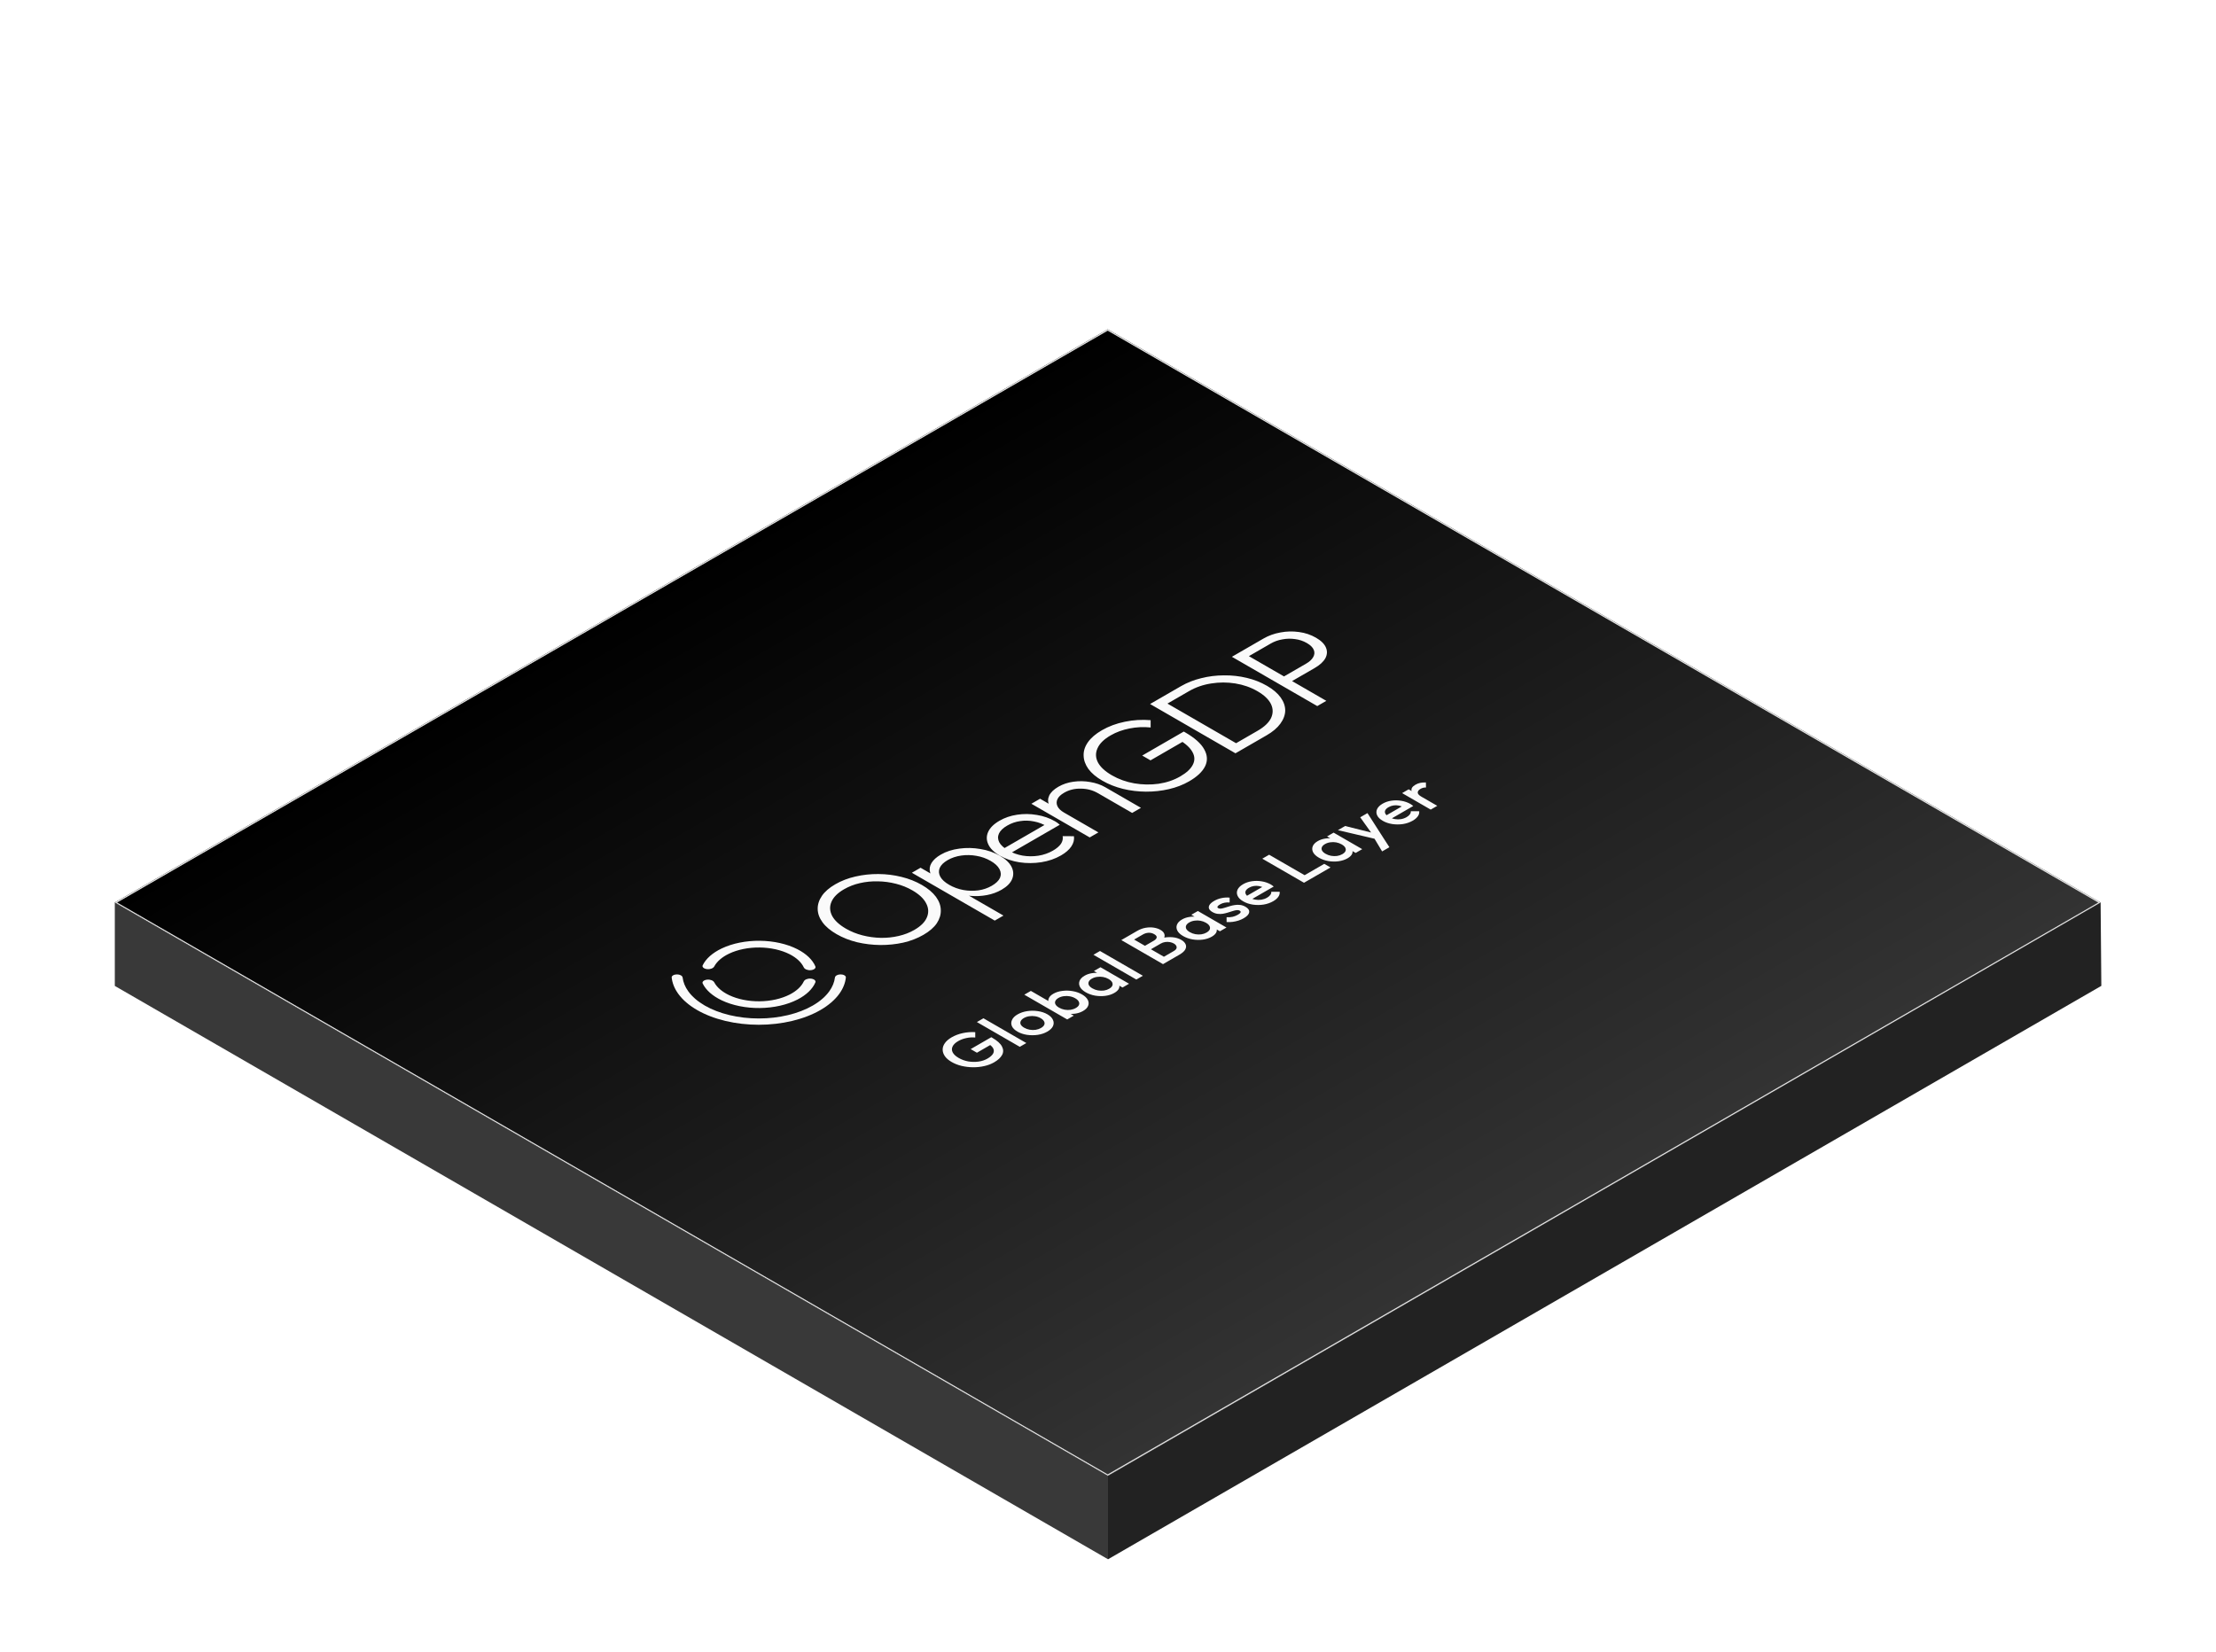 <svg width="1546" height="1153" viewBox="0 0 1546 1153" fill="none" xmlns="http://www.w3.org/2000/svg">
<g filter="url(#filter0_dd_2619_3412)">
<g clip-path="url(#clip0_2619_3412)">
<rect width="800" height="800" transform="matrix(0.866 -0.5 0.866 0.5 80 524.754)" fill="url(#paint0_linear_2619_3412)"/>
</g>
<rect x="0.866" width="799" height="799" transform="matrix(0.866 -0.5 0.866 0.5 80.116 525.187)" stroke="#E2E2E2"/>
<path d="M80.097 524.754L773 924.802V982.982L80.097 582.934V524.754Z" fill="#393939"/>
<path d="M773 983L1466 582.896L1465.5 524.754L773 924.712V983Z" fill="#222222"/>
<path d="M493.336 578.561C491.125 578.786 489.629 580.008 490.237 581.256C492.475 585.843 497.09 589.948 503.509 593.002C510.977 596.556 520.397 598.456 530.075 598.358C539.752 598.261 549.052 596.173 556.301 592.47C562.531 589.288 566.895 585.093 568.854 580.464C569.387 579.205 567.818 578.014 565.595 577.833C563.372 577.653 561.341 578.553 560.754 579.804C559.1 583.327 555.693 586.514 550.914 588.955C545.115 591.917 537.675 593.587 529.933 593.665C522.191 593.743 514.655 592.224 508.68 589.38C503.756 587.037 500.159 583.921 498.293 580.434C497.631 579.195 495.547 578.336 493.336 578.561Z" fill="#FAFAFA"/>
<path d="M472.293 574.894C470.192 574.894 468.476 575.878 468.607 577.089C469.026 580.953 470.549 584.756 473.122 588.342C476.181 592.606 480.665 596.481 486.318 599.744C491.971 603.007 498.682 605.596 506.068 607.362C513.453 609.128 521.369 610.037 529.363 610.037C537.358 610.037 545.274 609.128 552.659 607.362C560.045 605.596 566.756 603.007 572.409 599.744C578.062 596.481 582.546 592.606 585.605 588.342C588.178 584.756 589.701 580.953 590.12 577.089C590.251 575.878 588.535 574.894 586.434 574.894C584.333 574.894 582.644 575.878 582.494 577.088C582.086 580.375 580.766 583.608 578.575 586.661C575.898 590.392 571.974 593.782 567.028 596.638C562.082 599.493 556.21 601.758 549.747 603.304C543.285 604.849 536.358 605.644 529.363 605.644C522.369 605.644 515.442 604.849 508.98 603.304C502.517 601.758 496.645 599.493 491.699 596.638C486.753 593.782 482.829 590.392 480.152 586.661C477.961 583.608 476.641 580.375 476.233 577.088C476.083 575.878 474.394 574.894 472.293 574.894Z" fill="#FAFAFA"/>
<path d="M493.336 571.226C491.125 571.001 489.629 569.779 490.237 568.532C492.475 563.945 497.09 559.84 503.509 556.785C510.977 553.231 520.397 551.332 530.075 551.429C539.752 551.527 549.052 553.615 556.301 557.317C562.531 560.499 566.895 564.695 568.854 569.324C569.387 570.583 567.818 571.774 565.595 571.954C563.372 572.135 561.341 571.234 560.754 569.983C559.1 566.46 555.693 563.274 550.914 560.833C545.115 557.871 537.675 556.2 529.933 556.122C522.191 556.044 514.655 557.564 508.68 560.407C503.756 562.75 500.159 565.866 498.293 569.354C497.631 570.592 495.547 571.451 493.336 571.226Z" fill="#FAFAFA"/>
<path d="M644.227 547.296C640.013 549.729 635.309 551.545 630.114 552.744C624.92 553.877 619.58 554.427 614.097 554.394C608.556 554.327 603.159 553.677 597.907 552.444C592.654 551.145 587.892 549.262 583.621 546.796C579.292 544.297 576.031 541.548 573.838 538.549C571.644 535.55 570.519 532.468 570.461 529.302C570.403 526.137 571.385 523.071 573.405 520.105C575.425 517.14 578.542 514.441 582.755 512.008C586.969 509.576 591.644 507.776 596.781 506.61C601.976 505.411 607.315 504.827 612.798 504.861C618.282 504.894 623.65 505.56 628.902 506.86C634.097 508.126 638.859 510.009 643.188 512.508C647.459 514.974 650.72 517.723 652.971 520.755C655.165 523.754 656.29 526.836 656.348 530.002C656.463 533.134 655.54 536.2 653.577 539.199C651.557 542.165 648.44 544.864 644.227 547.296ZM637.906 543.847C642.409 541.248 645.323 538.333 646.651 535.1C648.036 531.835 647.863 528.569 646.131 525.304C644.458 522.005 641.254 518.989 636.521 516.257C633 514.224 629.191 512.691 625.093 511.658C620.937 510.592 616.723 510.026 612.452 509.959C608.123 509.859 603.938 510.276 599.898 511.209C595.915 512.108 592.221 513.541 588.816 515.507C584.372 518.073 581.457 520.989 580.071 524.254C578.686 527.453 578.831 530.702 580.504 534.001C582.236 537.266 585.468 540.265 590.201 542.998C593.722 545.03 597.56 546.58 601.716 547.646C605.872 548.712 610.114 549.295 614.443 549.395C618.715 549.462 622.87 549.029 626.911 548.096C630.951 547.163 634.616 545.747 637.906 543.847ZM698.767 515.81C695.65 517.609 692.216 518.859 688.464 519.558C684.712 520.258 680.932 520.441 677.122 520.108C673.313 519.708 669.763 518.759 666.473 517.259L653.746 509.912C651.091 507.979 649.474 505.913 648.897 503.714C648.262 501.481 648.58 499.299 649.85 497.166C651.177 495 653.342 493.051 656.343 491.318C660.095 489.152 664.424 487.753 669.33 487.12C674.178 486.453 679.085 486.553 684.048 487.419C689.012 488.219 693.514 489.785 697.555 492.118C701.537 494.417 704.25 496.983 705.693 499.815C707.136 502.648 707.28 505.497 706.126 508.362C704.972 511.161 702.519 513.644 698.767 515.81ZM694.005 537.352L636.17 503.964L642.231 500.465L652.62 506.463L661.278 512.861L672.447 517.909L700.066 533.853L694.005 537.352ZM691.927 513.061C694.813 511.395 696.718 509.562 697.641 507.563C698.507 505.53 698.392 503.497 697.295 501.465C696.198 499.365 694.149 497.449 691.148 495.717C688.089 493.951 684.77 492.768 681.191 492.168C677.67 491.535 674.15 491.468 670.629 491.968C667.108 492.468 663.933 493.534 661.105 495.167C658.277 496.8 656.43 498.632 655.564 500.665C654.756 502.664 654.9 504.68 655.997 506.713C657.093 508.745 659.171 510.645 662.23 512.411C665.232 514.144 668.522 515.343 672.1 516.01C675.621 516.643 679.113 516.726 682.577 516.26C685.982 515.76 689.099 514.693 691.927 513.061ZM740.235 491.87C736.137 494.236 731.548 495.818 726.469 496.618C721.39 497.418 716.281 497.435 711.144 496.668C706.065 495.868 701.505 494.302 697.465 491.97C693.482 489.671 690.827 487.071 689.5 484.172C688.114 481.24 688.085 478.324 689.413 475.425C690.74 472.526 693.367 469.944 697.292 467.678C700.986 465.546 705.084 464.146 709.586 463.48C714.146 462.78 718.734 462.83 723.352 463.63C727.97 464.363 732.212 465.845 736.079 468.078C736.541 468.345 737.06 468.678 737.638 469.078C738.157 469.444 738.734 469.911 739.369 470.477L704.131 490.82L698.937 487.821L730.884 469.378L730.625 471.727C727.681 469.961 724.593 468.778 721.361 468.178C718.128 467.512 714.925 467.428 711.75 467.928C708.576 468.361 705.574 469.394 702.746 471.027C699.802 472.726 697.869 474.576 696.945 476.575C696.022 478.574 696.08 480.607 697.118 482.673C698.157 484.672 700.235 486.572 703.352 488.371C706.469 490.17 709.846 491.387 713.482 492.02C717.176 492.62 720.841 492.636 724.478 492.07C728.172 491.47 731.548 490.287 734.607 488.521C737.089 487.088 738.936 485.522 740.148 483.823C741.303 482.09 741.707 480.29 741.36 478.424L749.239 478.474C749.585 480.874 748.979 483.256 747.421 485.622C745.863 487.921 743.467 490.004 740.235 491.87ZM789.852 462.226L765.956 448.43C762.378 446.364 758.424 445.315 754.095 445.282C749.766 445.182 745.87 446.131 742.407 448.131C740.04 449.497 738.482 450.996 737.732 452.629C736.981 454.262 736.981 455.895 737.732 457.527C738.482 459.16 740.011 460.643 742.32 461.976L737.991 462.676C734.932 460.909 732.912 458.91 731.931 456.678C730.95 454.445 730.978 452.229 732.017 450.03C733.114 447.797 735.25 445.765 738.424 443.932C741.541 442.133 745.062 440.966 748.987 440.433C752.912 439.9 756.808 439.983 760.675 440.683C764.6 441.35 768.063 442.549 771.065 444.282L795.999 458.677L789.852 462.226ZM760.242 479.32L719.55 455.828L725.61 452.329L766.303 475.821L760.242 479.32ZM829.587 440.186C825.374 442.618 820.67 444.435 815.475 445.634C810.28 446.834 804.941 447.417 799.458 447.384C793.974 447.35 788.635 446.7 783.441 445.434C778.188 444.135 773.397 442.235 769.069 439.736C764.74 437.237 761.478 434.488 759.285 431.489C757.149 428.457 756.053 425.358 755.995 422.192C755.88 418.993 756.89 415.878 759.025 412.845C761.161 409.813 764.393 407.047 768.722 404.548C773.513 401.782 778.852 399.8 784.739 398.6C790.684 397.367 796.687 397.001 802.748 397.501V402.599C797.726 402.099 792.82 402.332 788.029 403.299C783.181 404.232 778.794 405.831 774.869 408.097C770.194 410.796 767.135 413.795 765.692 417.094C764.191 420.359 764.278 423.642 765.952 426.941C767.683 430.206 770.944 433.222 775.735 435.987C780.468 438.72 785.663 440.586 791.319 441.586C797.034 442.552 802.69 442.652 808.289 441.885C813.888 441.052 818.909 439.353 823.354 436.787C827.798 434.221 830.742 431.489 832.185 428.59C833.685 425.658 833.599 422.709 831.925 419.743C830.309 416.744 827.134 413.845 822.401 411.046L828.722 410.496L802.661 425.541L796.86 422.192L825.864 405.448L826.817 405.998C833.512 409.863 837.957 413.828 840.15 417.894C842.401 421.926 842.603 425.841 840.756 429.64C838.909 433.438 835.186 436.954 829.587 440.186ZM865.815 418.372L859.928 414.973L877.417 404.876C882.092 402.177 885.209 399.211 886.768 395.979C888.268 392.714 888.239 389.465 886.681 386.233C885.065 382.967 881.919 379.985 877.244 377.286C872.569 374.587 867.432 372.787 861.833 371.888C856.234 370.988 850.635 370.988 845.036 371.888C839.38 372.754 834.214 374.537 829.539 377.236L812.223 387.232L806.422 383.883L823.911 373.787C828.24 371.288 832.973 369.422 838.11 368.189C843.247 366.889 848.528 366.239 853.954 366.239C859.38 366.173 864.661 366.756 869.798 367.989C874.877 369.188 879.582 371.038 883.91 373.537C888.124 375.969 891.299 378.669 893.434 381.634C895.57 384.6 896.638 387.649 896.638 390.781C896.58 393.88 895.454 396.929 893.261 399.928C891.125 402.894 887.922 405.609 883.651 408.075L865.815 418.372ZM861.919 420.621L802.353 386.233L808.673 382.584L868.24 416.972L861.919 420.621ZM899.171 371.525L893.543 368.276L911.119 358.129C913.543 356.73 915.217 355.197 916.14 353.531C917.121 351.832 917.266 350.149 916.573 348.483C915.881 346.75 914.264 345.15 911.725 343.684C909.185 342.218 906.443 341.302 903.5 340.935C900.556 340.502 897.612 340.569 894.669 341.135C891.725 341.635 889.041 342.585 886.617 343.984L869.041 354.131L863.5 350.932L881.509 340.535C885.087 338.469 889.041 337.053 893.37 336.287C897.641 335.487 901.912 335.387 906.184 335.987C910.513 336.553 914.495 337.886 918.132 339.986C921.71 342.052 924.019 344.351 925.058 346.883C926.097 349.349 925.953 351.832 924.625 354.331C923.24 356.796 920.758 359.062 917.179 361.128L899.171 371.525ZM918.997 387.669L859.431 353.281L865.751 349.632L925.318 384.02L918.997 387.669Z" fill="#FAFAFA"/>
<path d="M693.525 636.264C691.529 637.416 689.257 638.28 686.707 638.856C684.158 639.432 681.539 639.712 678.851 639.696C676.135 639.664 673.488 639.352 670.911 638.76C668.334 638.136 666.006 637.224 663.927 636.024C661.849 634.824 660.283 633.488 659.23 632.016C658.205 630.528 657.678 629.008 657.65 627.456C657.623 625.872 658.135 624.344 659.188 622.872C660.241 621.368 661.821 620.008 663.927 618.792C666.227 617.464 668.805 616.488 671.659 615.864C674.514 615.24 677.423 615.016 680.389 615.192V618.936C678.31 618.728 676.232 618.856 674.153 619.32C672.047 619.768 670.163 620.472 668.5 621.432C666.505 622.584 665.188 623.856 664.551 625.248C663.913 626.608 663.955 627.976 664.676 629.352C665.396 630.728 666.782 632.008 668.832 633.192C670.883 634.376 673.114 635.184 675.525 635.616C677.936 636.016 680.306 636.056 682.633 635.736C684.961 635.416 687.04 634.728 688.869 633.672C690.809 632.552 692.125 631.392 692.818 630.192C693.511 628.96 693.538 627.728 692.901 626.496C692.236 625.248 690.878 624.032 688.827 622.848L693.982 622.368L681.553 629.544L677.188 627.024L691.571 618.72L692.236 619.104C695.7 621.104 697.959 623.128 699.012 625.176C700.092 627.208 700.134 629.168 699.136 631.056C698.139 632.944 696.268 634.68 693.525 636.264ZM711.46 625.429L681.53 608.149L686.103 605.509L716.033 622.789L711.46 625.429ZM730.683 614.81C728.743 615.93 726.526 616.682 724.031 617.066C721.51 617.434 718.988 617.434 716.466 617.066C713.972 616.682 711.755 615.93 709.815 614.81C707.875 613.69 706.586 612.418 705.949 610.994C705.339 609.554 705.367 608.114 706.032 606.674C706.669 605.218 707.958 603.93 709.898 602.81C711.866 601.674 714.096 600.914 716.591 600.53C719.085 600.146 721.579 600.146 724.073 600.53C726.567 600.882 728.784 601.618 730.724 602.738C732.664 603.858 733.953 605.146 734.59 606.602C735.255 608.042 735.269 609.49 734.632 610.946C733.967 612.386 732.65 613.674 730.683 614.81ZM726.276 612.266C727.412 611.61 728.161 610.89 728.521 610.106C728.881 609.29 728.84 608.482 728.396 607.682C727.981 606.866 727.191 606.122 726.027 605.45C724.863 604.778 723.588 604.33 722.202 604.106C720.817 603.882 719.445 603.874 718.087 604.082C716.701 604.274 715.441 604.698 714.304 605.354C713.196 605.994 712.461 606.722 712.101 607.538C711.741 608.322 711.755 609.114 712.143 609.914C712.558 610.698 713.348 611.426 714.512 612.098C715.676 612.77 716.951 613.234 718.336 613.49C719.75 613.73 721.149 613.754 722.535 613.562C723.921 613.338 725.168 612.906 726.276 612.266ZM755.644 600.399C754.12 601.279 752.443 601.879 750.614 602.199C748.757 602.503 746.914 602.527 745.085 602.271C743.284 601.999 741.663 601.447 740.222 600.615L734.485 597.303C733.044 596.471 732.102 595.527 731.658 594.471C731.215 593.415 731.27 592.359 731.825 591.303C732.351 590.231 733.363 589.263 734.859 588.399C736.661 587.359 738.753 586.695 741.136 586.407C743.52 586.087 745.917 586.143 748.328 586.575C750.739 586.975 752.928 587.743 754.896 588.879C756.836 589.999 758.166 591.263 758.886 592.671C759.607 594.047 759.69 595.423 759.136 596.799C758.609 598.159 757.445 599.359 755.644 600.399ZM744.545 606.327L714.615 589.047L719.188 586.407L734.069 594.999L738.102 598.239L743.755 600.591L749.118 603.687L744.545 606.327ZM750.572 598.335C751.681 597.695 752.401 596.991 752.734 596.223C753.067 595.423 753.011 594.623 752.568 593.823C752.152 593.007 751.348 592.255 750.157 591.567C748.965 590.879 747.663 590.415 746.249 590.175C744.864 589.919 743.492 589.895 742.134 590.103C740.776 590.279 739.543 590.687 738.434 591.327C737.326 591.967 736.605 592.687 736.273 593.487C735.912 594.271 735.954 595.063 736.397 595.863C736.841 596.663 737.658 597.407 738.85 598.095C740.042 598.783 741.33 599.255 742.716 599.511C744.102 599.767 745.487 599.799 746.873 599.607C748.231 599.399 749.464 598.975 750.572 598.335ZM777.429 587.821C775.628 588.861 773.536 589.541 771.152 589.861C768.797 590.165 766.414 590.117 764.003 589.717C761.592 589.285 759.416 588.509 757.476 587.389C755.509 586.253 754.165 584.997 753.444 583.621C752.723 582.213 752.626 580.829 753.153 579.469C753.68 578.077 754.843 576.861 756.645 575.821C758.169 574.941 759.846 574.357 761.675 574.069C763.504 573.749 765.333 573.717 767.162 573.973C768.991 574.229 770.626 574.773 772.067 575.605L777.804 578.917C779.245 579.749 780.187 580.693 780.63 581.749C781.101 582.789 781.074 583.845 780.547 584.917C779.993 585.973 778.954 586.941 777.429 587.821ZM773.854 584.893C775.545 583.917 776.335 582.805 776.224 581.557C776.141 580.293 775.212 579.149 773.439 578.125C772.247 577.437 770.958 576.965 769.573 576.709C768.187 576.453 766.815 576.429 765.457 576.637C764.1 576.813 762.852 577.229 761.716 577.885C760.608 578.525 759.887 579.245 759.555 580.045C759.222 580.813 759.264 581.605 759.679 582.421C760.123 583.221 760.94 583.965 762.132 584.653C763.324 585.341 764.612 585.813 765.998 586.069C767.411 586.309 768.797 586.341 770.155 586.165C771.513 585.957 772.746 585.533 773.854 584.893ZM783.124 584.053L777.762 580.957L773.688 577.693L768.076 575.365L763.171 572.533L767.744 569.893L787.697 581.413L783.124 584.053ZM792.772 578.483L762.842 561.203L767.414 558.563L797.344 575.843L792.772 578.483ZM814.663 565.844L810.506 563.444L818.861 558.62C820.33 557.772 821.009 556.852 820.898 555.86C820.787 554.868 820.136 554.028 818.944 553.34C818.141 552.876 817.212 552.548 816.159 552.356C815.106 552.164 814.025 552.148 812.917 552.308C811.808 552.468 810.769 552.828 809.799 553.388L801.444 558.212L797.287 555.812L804.936 551.396C806.183 550.676 806.862 549.916 806.972 549.116C807.083 548.316 806.515 547.556 805.268 546.836C804.021 546.116 802.705 545.788 801.319 545.852C799.933 545.916 798.617 546.308 797.37 547.028L789.721 551.444L785.564 549.044L793.338 544.556C795.305 543.42 797.301 542.684 799.324 542.348C801.347 542.012 803.245 541.988 805.019 542.276C806.792 542.564 808.33 543.084 809.633 543.836C811.157 544.716 812.072 545.74 812.376 546.908C812.709 548.06 812.418 549.316 811.504 550.676L810.381 549.596C812.958 548.972 815.439 548.756 817.822 548.948C820.205 549.14 822.311 549.764 824.141 550.82C825.637 551.684 826.635 552.692 827.134 553.844C827.66 554.98 827.591 556.188 826.926 557.468C826.261 558.716 824.889 559.94 822.81 561.14L814.663 565.844ZM811.379 567.74L782.28 550.94L787.061 548.18L816.159 564.98L811.379 567.74ZM845.385 548.587C843.584 549.627 841.492 550.307 839.108 550.627C836.753 550.931 834.369 550.883 831.958 550.483C829.547 550.051 827.372 549.275 825.432 548.155C823.465 547.019 822.12 545.763 821.4 544.387C820.679 542.979 820.582 541.595 821.109 540.235C821.635 538.843 822.799 537.627 824.601 536.587C826.125 535.707 827.802 535.123 829.631 534.835C831.46 534.515 833.289 534.483 835.118 534.739C836.947 534.995 838.582 535.539 840.023 536.371L845.759 539.683C847.201 540.515 848.143 541.459 848.586 542.515C849.057 543.555 849.03 544.611 848.503 545.683C847.949 546.739 846.91 547.707 845.385 548.587ZM841.81 545.659C843.501 544.683 844.291 543.571 844.18 542.323C844.097 541.059 843.168 539.915 841.395 538.891C840.203 538.203 838.914 537.731 837.529 537.475C836.143 537.219 834.771 537.195 833.413 537.403C832.055 537.579 830.808 537.995 829.672 538.651C828.564 539.291 827.843 540.011 827.511 540.811C827.178 541.579 827.22 542.371 827.635 543.187C828.079 543.987 828.896 544.731 830.088 545.419C831.28 546.107 832.568 546.579 833.954 546.835C835.367 547.075 836.753 547.107 838.111 546.931C839.469 546.723 840.702 546.299 841.81 545.659ZM851.08 544.819L845.718 541.723L841.644 538.459L836.032 536.131L831.127 533.299L835.7 530.659L855.653 542.179L851.08 544.819ZM867.67 535.721C866.561 536.361 865.356 536.897 864.053 537.329C862.723 537.745 861.365 538.049 859.979 538.241C858.566 538.417 857.153 538.465 855.739 538.385V535.025C857.236 535.089 858.635 534.985 859.938 534.713C861.24 534.409 862.46 533.929 863.596 533.273C864.621 532.681 865.245 532.145 865.467 531.665C865.688 531.185 865.508 530.777 864.926 530.441C864.316 530.089 863.596 529.961 862.765 530.057C861.933 530.153 861.005 530.369 859.979 530.705C858.954 531.009 857.873 531.345 856.737 531.713C855.628 532.065 854.465 532.353 853.245 532.577C852.026 532.769 850.793 532.793 849.546 532.649C848.298 532.505 847.079 532.089 845.887 531.401C844.613 530.665 843.809 529.865 843.476 529.001C843.172 528.121 843.31 527.225 843.892 526.313C844.502 525.385 845.569 524.481 847.093 523.601C848.7 522.673 850.405 522.025 852.206 521.657C854.007 521.257 855.892 521.145 857.859 521.321V524.681C856.557 524.601 855.351 524.673 854.243 524.897C853.134 525.121 852.095 525.513 851.125 526.073C850.211 526.601 849.643 527.089 849.421 527.537C849.199 527.985 849.352 528.361 849.878 528.665C850.432 528.985 851.111 529.089 851.915 528.977C852.719 528.865 853.619 528.649 854.617 528.329C855.642 527.993 856.723 527.657 857.859 527.321C858.996 526.953 860.187 526.681 861.434 526.505C862.681 526.297 863.942 526.273 865.217 526.433C866.464 526.577 867.697 527.001 868.917 527.705C870.857 528.825 871.716 530.105 871.494 531.545C871.272 532.985 869.998 534.377 867.67 535.721ZM888.275 523.824C886.28 524.976 884.035 525.76 881.541 526.176C879.047 526.56 876.539 526.568 874.017 526.2C871.523 525.816 869.292 525.056 867.324 523.92C865.357 522.784 864.054 521.504 863.417 520.08C862.752 518.64 862.738 517.208 863.375 515.784C864.04 514.344 865.329 513.072 867.241 511.968C869.098 510.896 871.162 510.2 873.435 509.88C875.735 509.544 878.035 509.576 880.335 509.976C882.663 510.36 884.783 511.104 886.695 512.208C887.028 512.4 887.347 512.616 887.651 512.856C887.956 513.064 888.275 513.312 888.608 513.6L872.229 523.056L868.488 520.896L882.497 512.808L882.289 514.656C881.014 513.984 879.753 513.528 878.506 513.288C877.259 513.048 876.026 513.024 874.807 513.216C873.615 513.392 872.465 513.8 871.356 514.44C870.192 515.112 869.43 515.84 869.07 516.624C868.71 517.408 868.751 518.2 869.195 519C869.61 519.784 870.442 520.536 871.689 521.256C872.936 521.976 874.28 522.464 875.721 522.72C877.162 522.976 878.603 522.992 880.044 522.768C881.458 522.528 882.76 522.064 883.952 521.376C884.977 520.784 885.739 520.136 886.238 519.432C886.765 518.712 886.986 517.976 886.903 517.224L892.765 517.248C892.931 518.464 892.612 519.64 891.808 520.776C891.005 521.912 889.827 522.928 888.275 523.824ZM909.74 510.951L880.642 494.151L885.422 491.391L914.521 508.191L909.74 510.951ZM913.024 509.055L908.66 506.535L923.874 497.751L928.239 500.271L913.024 509.055ZM940.093 493.907C938.292 494.947 936.2 495.627 933.816 495.947C931.461 496.251 929.077 496.203 926.666 495.803C924.255 495.371 922.08 494.595 920.14 493.475C918.172 492.339 916.828 491.083 916.108 489.707C915.387 488.299 915.29 486.915 915.817 485.555C916.343 484.163 917.507 482.947 919.309 481.907C920.833 481.027 922.51 480.443 924.339 480.155C926.168 479.835 927.997 479.803 929.826 480.059C931.655 480.315 933.29 480.859 934.731 481.691L940.467 485.003C941.909 485.835 942.851 486.779 943.294 487.835C943.765 488.875 943.738 489.931 943.211 491.003C942.657 492.059 941.618 493.027 940.093 493.907ZM936.518 490.979C938.209 490.003 938.999 488.891 938.888 487.643C938.805 486.379 937.876 485.235 936.103 484.211C934.911 483.523 933.622 483.051 932.237 482.795C930.851 482.539 929.479 482.515 928.121 482.723C926.763 482.899 925.516 483.315 924.38 483.971C923.272 484.611 922.551 485.331 922.219 486.131C921.886 486.899 921.928 487.691 922.343 488.507C922.787 489.307 923.604 490.051 924.796 490.739C925.988 491.427 927.276 491.899 928.662 492.155C930.075 492.395 931.461 492.427 932.819 492.251C934.177 492.043 935.41 491.619 936.518 490.979ZM945.788 490.139L940.426 487.043L936.352 483.779L930.74 481.451L925.835 478.619L930.408 475.979L950.361 487.499L945.788 490.139ZM962.087 480.969L933.404 474.249L938.434 471.345L959.052 476.529L957.597 477.369L948.951 465.273L954.022 462.345L964.913 479.337L962.087 480.969ZM964.248 489.081L957.68 478.137L964.913 479.337L969.32 486.153L964.248 489.081ZM985.622 467.621C983.626 468.773 981.382 469.557 978.887 469.973C976.393 470.357 973.885 470.365 971.363 469.997C968.869 469.613 966.638 468.853 964.671 467.717C962.703 466.581 961.401 465.301 960.763 463.877C960.098 462.437 960.084 461.005 960.722 459.581C961.387 458.141 962.675 456.869 964.588 455.765C966.444 454.693 968.509 453.997 970.781 453.677C973.082 453.341 975.382 453.373 977.682 453.773C980.01 454.157 982.13 454.901 984.042 456.005C984.375 456.197 984.693 456.413 984.998 456.653C985.303 456.861 985.622 457.109 985.954 457.397L969.576 466.853L965.835 464.693L979.844 456.605L979.636 458.453C978.361 457.781 977.1 457.325 975.853 457.085C974.606 456.845 973.373 456.821 972.153 457.013C970.962 457.189 969.812 457.597 968.703 458.237C967.539 458.909 966.777 459.637 966.417 460.421C966.056 461.205 966.098 461.997 966.541 462.797C966.957 463.581 967.789 464.333 969.036 465.053C970.283 465.773 971.627 466.261 973.068 466.517C974.509 466.773 975.95 466.789 977.391 466.565C978.804 466.325 980.107 465.861 981.298 465.173C982.324 464.581 983.086 463.933 983.585 463.229C984.111 462.509 984.333 461.773 984.25 461.021L990.111 461.045C990.277 462.261 989.959 463.437 989.155 464.573C988.351 465.709 987.174 466.725 985.622 467.621ZM998.142 459.913L978.188 448.393L982.761 445.753L1002.71 457.273L998.142 459.913ZM991.615 450.865L989.246 451.321C986.724 449.865 985.241 448.369 984.798 446.833C984.354 445.265 985.269 443.825 987.541 442.513C988.539 441.937 989.62 441.521 990.784 441.265C991.948 441.009 993.278 440.913 994.774 440.977L994.858 444.481C994.109 444.465 993.43 444.537 992.821 444.697C992.211 444.857 991.615 445.105 991.033 445.441C989.758 446.177 989.107 447.017 989.079 447.961C989.052 448.905 989.897 449.873 991.615 450.865Z" fill="#FAFAFA"/>
</g>
<defs>
<filter id="filter0_dd_2619_3412" x="0" y="124.754" width="1546" height="1028.25" filterUnits="userSpaceOnUse" color-interpolation-filters="sRGB">
<feFlood flood-opacity="0" result="BackgroundImageFix"/>
<feColorMatrix in="SourceAlpha" type="matrix" values="0 0 0 0 0 0 0 0 0 0 0 0 0 0 0 0 0 0 127 0" result="hardAlpha"/>
<feOffset dy="15"/>
<feGaussianBlur stdDeviation="7.35"/>
<feComposite in2="hardAlpha" operator="out"/>
<feColorMatrix type="matrix" values="0 0 0 0 0.266 0 0 0 0 0.266 0 0 0 0 0.266 0 0 0 0.2 0"/>
<feBlend mode="normal" in2="BackgroundImageFix" result="effect1_dropShadow_2619_3412"/>
<feColorMatrix in="SourceAlpha" type="matrix" values="0 0 0 0 0 0 0 0 0 0 0 0 0 0 0 0 0 0 127 0" result="hardAlpha"/>
<feOffset dy="90"/>
<feGaussianBlur stdDeviation="40"/>
<feComposite in2="hardAlpha" operator="out"/>
<feColorMatrix type="matrix" values="0 0 0 0 0.739 0 0 0 0 0.739 0 0 0 0 0.739 0 0 0 0.15 0"/>
<feBlend mode="normal" in2="effect1_dropShadow_2619_3412" result="effect2_dropShadow_2619_3412"/>
<feBlend mode="normal" in="SourceGraphic" in2="effect2_dropShadow_2619_3412" result="shape"/>
</filter>
<linearGradient id="paint0_linear_2619_3412" x1="400" y1="0" x2="400" y2="800" gradientUnits="userSpaceOnUse">
<stop/>
<stop offset="1" stop-color="#333333"/>
</linearGradient>
<clipPath id="clip0_2619_3412">
<rect width="800" height="800" transform="matrix(0.866 -0.5 0.866 0.5 80 524.754)" fill="white"/>
</clipPath>
</defs>
</svg>
